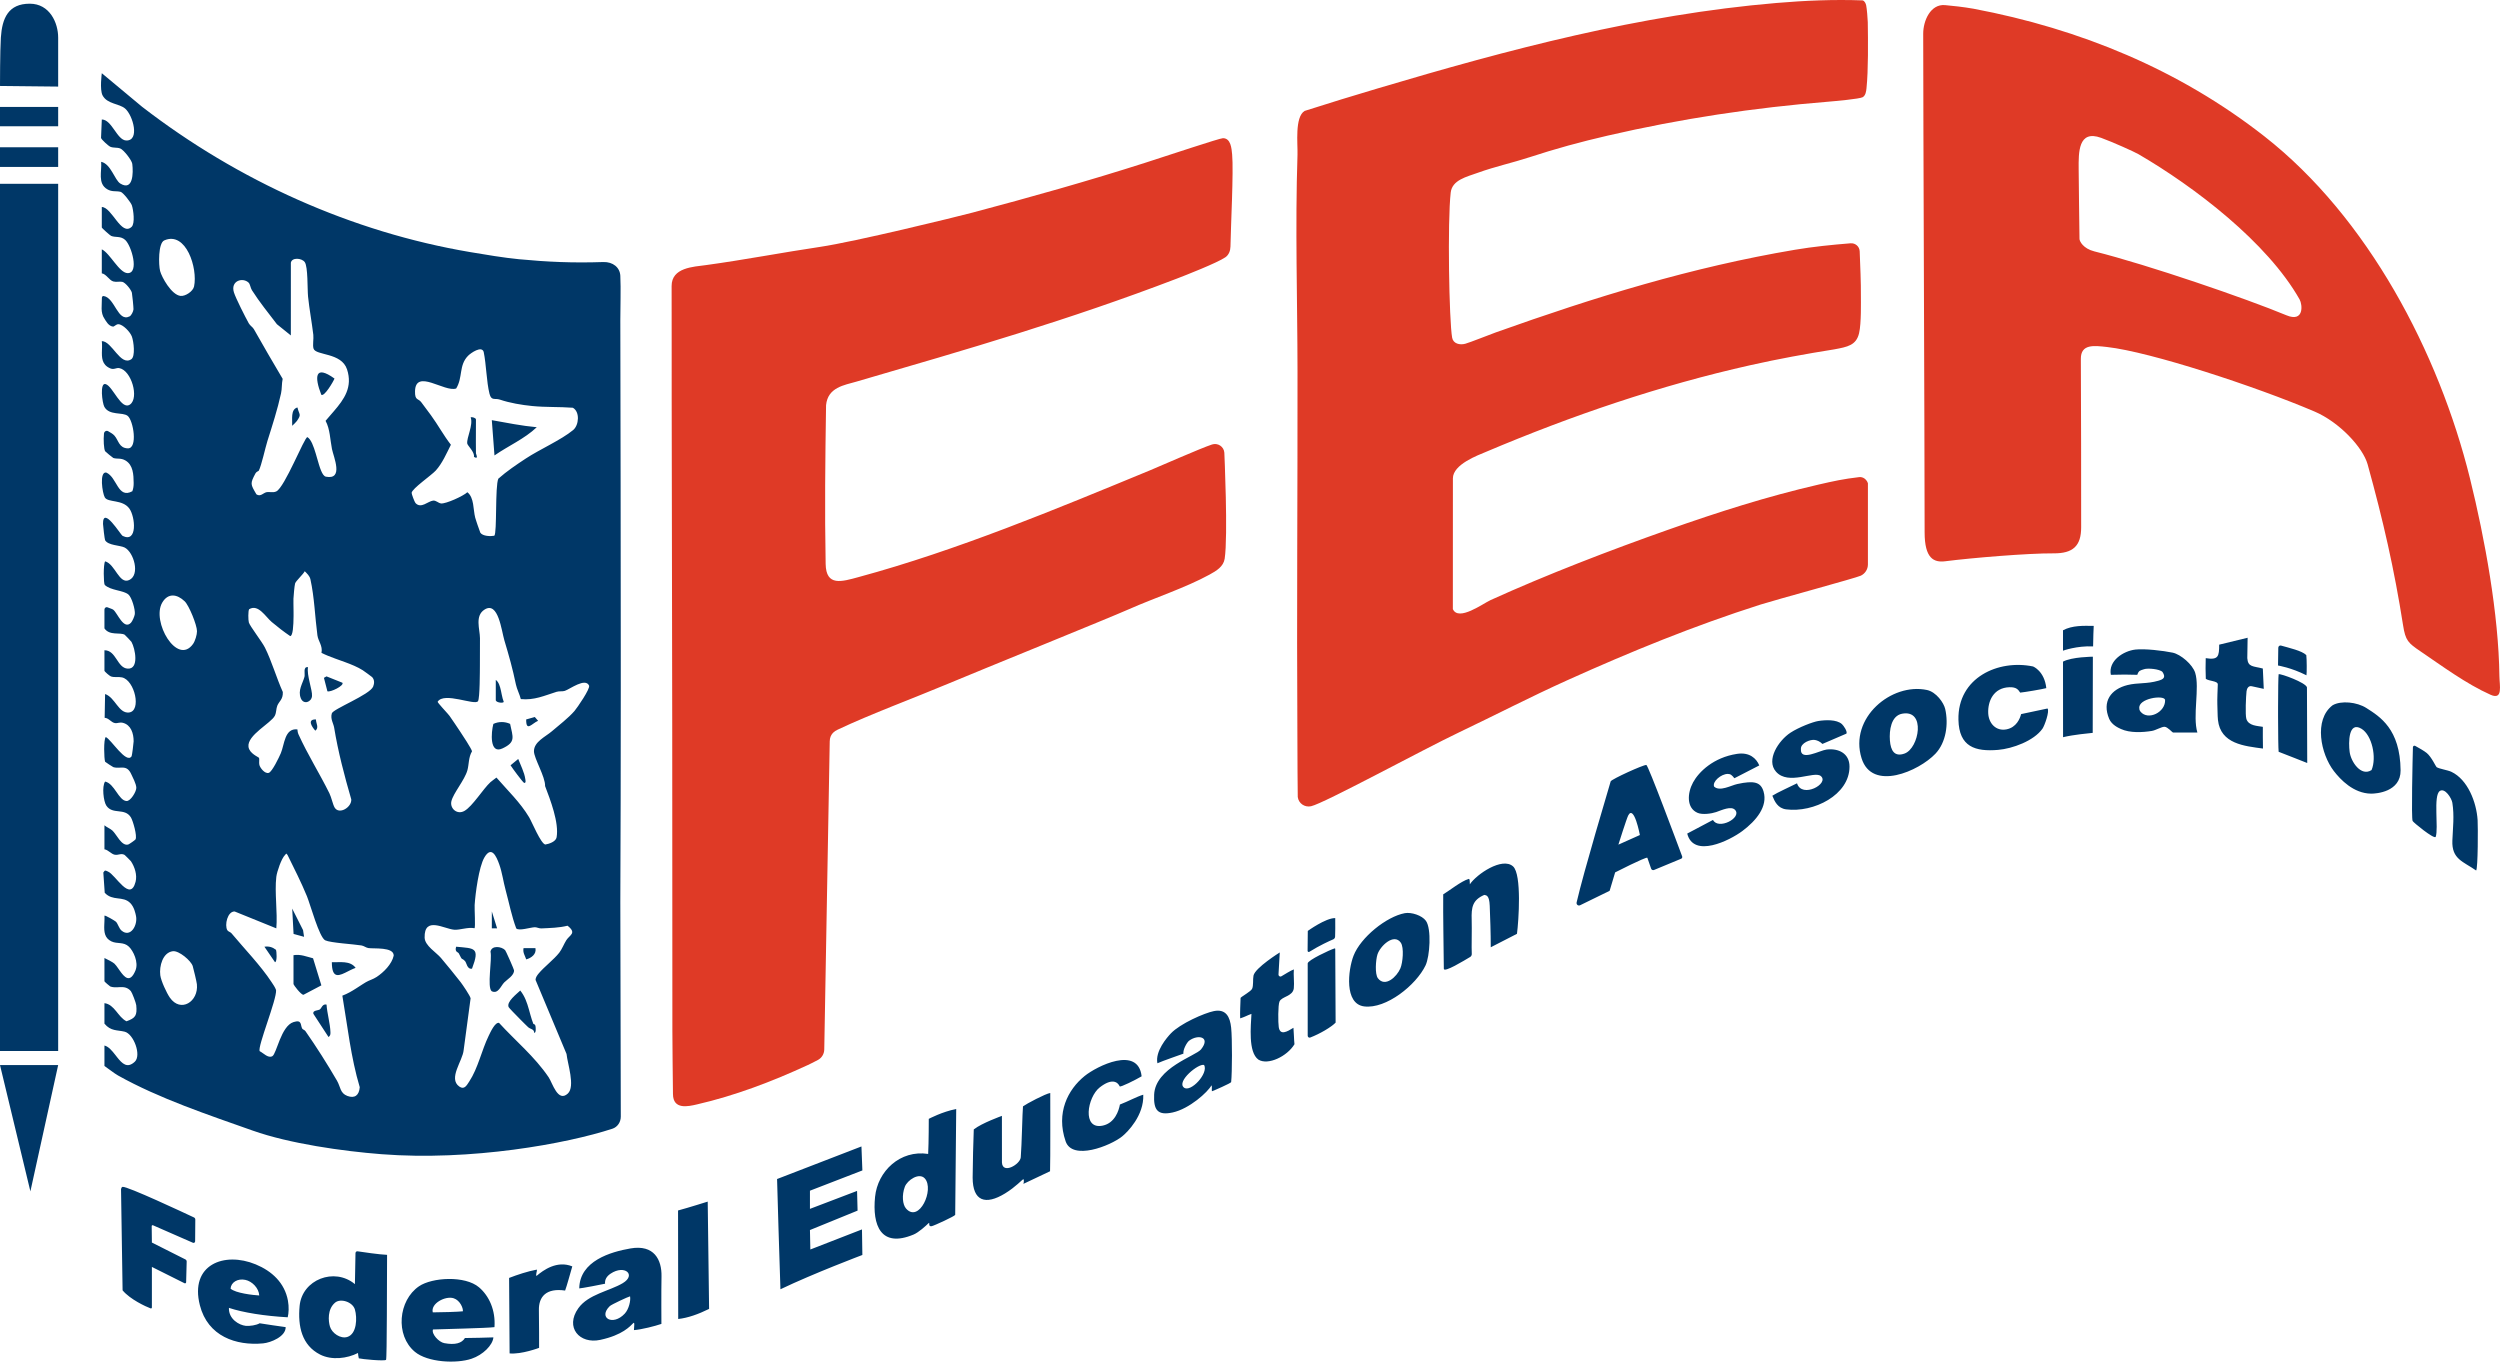 <?xml version="1.0" encoding="UTF-8"?>
<svg width="224px" height="122px" viewBox="0 0 224 122" version="1.1" xmlns="http://www.w3.org/2000/svg" xmlns:xlink="http://www.w3.org/1999/xlink">
    <title>FEA_logo_white</title>
    <defs>
        <path d="M0,0 L224,0 L224,122 L0,122 L0,0 Z" id="path-1"></path>
    </defs>
    <g id="FEA_logo_white" stroke="none" fill="none" transform="translate(0, -0)" xlink:href="#path-1" fill-rule="evenodd">
        <path d="M167.365,50.573 C167.365,51.001 167.12,51.392 166.732,51.58 C166.311,51.784 159.046,53.754 157.738,54.171 C151.789,56.067 146.105,58.391 140.411,60.958 C137.147,62.43 134.017,64.053 130.735,65.618 C127.426,67.196 118.64,71.981 117.471,72.239 C116.903,72.364 116.348,71.983 116.279,71.41 C116.261,71.263 116.255,67.475 116.245,65.76 C116.179,54.938 116.271,44.112 116.257,33.29 C116.249,26.81 116.041,20.346 116.256,13.85 C116.287,12.899 115.993,10.483 116.895,9.938 C119.084,9.236 121.293,8.561 123.496,7.906 C135.169,4.435 146.928,1.304 159.165,0.267 C161.739,0.049 164.312,-0.061 166.899,0.035 C167.076,0.094 167.174,0.315 167.21,0.484 C167.268,0.759 167.348,1.681 167.353,1.985 C167.378,3.644 167.407,6.292 167.238,7.908 C167.208,8.193 167.16,8.553 166.899,8.708 C166.637,8.864 164.362,9.067 163.867,9.107 C157.093,9.657 150.652,10.625 144.046,12.152 C141.61,12.715 139.366,13.328 137.083,14.077 C135.519,14.589 133.965,14.919 132.398,15.486 C131.41,15.843 130.112,16.124 129.983,17.255 C129.687,19.845 129.837,28.742 130.113,30.261 C130.211,30.801 130.805,30.932 131.287,30.801 C131.701,30.69 133.485,29.975 134.022,29.784 C142.936,26.604 151.592,23.937 160.825,22.379 C162.463,22.102 164.153,21.932 165.813,21.799 C166.242,21.765 166.613,22.091 166.628,22.518 C166.677,23.88 166.748,25.237 166.736,26.607 C166.733,26.938 166.785,28.966 166.573,29.856 C166.317,30.934 165.555,31.081 164.344,31.304 C161.786,31.711 159.337,32.16 156.862,32.714 C148.739,34.531 140.793,37.246 133.151,40.484 C132.432,40.789 130.178,41.603 130.18,42.863 L130.176,54.575 C130.68,55.708 132.877,54.076 133.555,53.768 C138.614,51.472 144.24,49.311 149.462,47.467 C153.939,45.885 158.338,44.482 162.936,43.42 C164.293,43.107 165.177,42.914 166.563,42.752 C167.123,42.678 167.365,43.244 167.365,43.307 L167.365,50.573 Z M105.437,24.967 C95.775,28.665 86.818,31.257 76.739,34.193 C75.645,34.512 74.17,34.7 74.015,36.305 C73.94,41.381 73.888,45.63 73.978,50.532 C74.015,52.57 75.422,52.115 76.931,51.706 C85.76,49.312 94.628,45.613 103.035,42.144 C103.947,41.768 107.553,40.171 108.596,39.827 C109.118,39.655 109.663,40.017 109.701,40.562 C109.701,40.562 110.041,48.056 109.731,50.06 C109.622,50.77 108.992,51.148 108.371,51.487 C106.225,52.661 103.458,53.565 101.179,54.574 C99.269,55.419 87.788,60.068 84.912,61.277 C81.902,62.542 78.034,63.969 75.055,65.378 C74.801,65.499 74.351,65.76 74.344,66.427 L73.854,94.038 C73.847,94.429 73.63,94.788 73.284,94.974 C72.93,95.164 72.515,95.365 72.376,95.43 C69.156,96.917 65.841,98.176 62.428,98.96 C61.66,99.136 60.31,99.453 60.298,98.032 C60.282,96.049 60.245,94.216 60.245,92.326 C60.245,75.764 60.23,54.645 60.183,35.689 C60.175,32.389 60.19,28.907 60.177,25.634 C60.17,23.967 62.11,23.909 63.282,23.749 C66.66,23.287 70.19,22.608 73.47,22.122 C76.597,21.66 85.635,19.449 87.155,19.045 C92.331,17.671 97.56,16.202 102.623,14.58 C104.687,13.919 109.29,12.379 109.577,12.381 C110.283,12.385 110.348,13.289 110.4,13.846 C110.538,15.335 110.277,20.338 110.249,22.098 C110.243,22.467 110.099,22.842 109.794,23.052 C109.056,23.559 106.15,24.694 105.437,24.967 M191.614,13.819 C191.241,13.602 189.327,12.74 188.263,12.351 C186.188,11.592 186.242,13.694 186.248,15.13 C186.255,16.912 186.304,19.354 186.323,21.411 C186.325,21.61 186.647,22.271 187.647,22.522 C192.517,23.745 201.25,26.746 204.865,28.25 C206.452,28.911 206.312,27.303 206.044,26.829 C203.143,21.7 196.582,16.71 191.614,13.819 M202.889,12.215 C212.166,19.479 218.519,31.599 221.309,42.863 C222.647,48.267 223.883,55.076 223.946,60.578 C223.956,61.418 224.293,62.76 223.152,62.25 C220.966,61.273 218.821,59.681 216.888,58.369 C215.772,57.611 215.532,57.411 215.314,56.017 C214.53,51.015 213.532,46.638 212.141,41.613 C211.717,40.084 209.607,37.822 207.378,36.871 C202.145,34.637 192.685,31.525 188.784,31.091 C187.627,30.962 186.438,30.803 186.444,32.153 C186.468,37.178 186.472,42.233 186.472,47.253 C186.472,48.913 185.745,49.592 184.009,49.58 C181.714,49.565 176.672,49.985 174.3,50.288 C173.261,50.421 172.446,50.032 172.446,47.699 C172.446,40.306 172.319,9.891 172.319,3.015 C172.319,1.847 172.982,0.347 174.269,0.458 C174.885,0.511 175.948,0.625 176.828,0.782 C186.349,2.582 195.232,6.218 202.889,12.215" id="Combined-Shape" fill="#DF3A26"></path>
        <path d="M9.122,6.56 L12.732,9.568 C21.343,16.214 31.541,20.793 42.12,22.586 C43.463,22.814 45.162,23.098 46.496,23.226 C49.036,23.468 51.323,23.572 54.052,23.479 C54.921,23.45 55.547,23.969 55.581,24.711 C55.638,25.913 55.579,27.508 55.581,28.719 C55.6,38.136 55.619,48.452 55.621,58.213 L55.622,61.7 C55.62,68.618 55.609,75.157 55.581,80.776 L55.623,100.048 C55.624,100.547 55.321,100.987 54.874,101.133 C50.777,102.476 42.21,104.041 34.177,103.416 C30.695,103.146 25.927,102.465 22.651,101.304 C18.729,99.914 14.247,98.424 10.576,96.363 C10.217,96.162 9.724,95.755 9.358,95.513 L9.358,93.679 C9.731,93.772 10.036,94.143 10.331,94.52 L10.491,94.725 C10.944,95.298 11.401,95.768 12.079,95.129 C12.688,94.556 11.98,92.64 11.17,92.44 C10.504,92.275 9.927,92.41 9.358,91.718 L9.358,89.884 C10.272,89.998 10.559,91.122 11.334,91.507 C12.144,91.214 12.298,90.993 12.208,90.066 C12.189,89.867 11.834,88.934 11.728,88.809 C11.432,88.462 11.103,88.434 10.766,88.446 L10.512,88.459 C10.299,88.468 10.085,88.467 9.877,88.386 C9.835,88.37 9.358,87.96 9.358,87.924 L9.358,85.837 C9.573,85.94 10.105,86.205 10.249,86.34 C10.359,86.442 10.478,86.608 10.603,86.788 L10.713,86.945 C11.138,87.549 11.635,88.149 12.133,86.966 C12.45,86.212 11.932,85.185 11.552,84.824 C11.065,84.36 10.513,84.602 9.982,84.348 C9.359,84.05 9.321,83.482 9.343,82.878 L9.355,82.598 C9.363,82.411 9.37,82.224 9.359,82.043 C9.413,81.978 10.313,82.511 10.389,82.587 C10.559,82.756 10.662,83.187 10.889,83.38 C11.696,84.067 12.386,82.869 12.173,82.009 C12.134,81.853 12.035,81.275 11.667,80.908 C11.005,80.246 10.099,80.768 9.383,79.993 L9.258,78.18 C9.415,77.91 9.473,78.009 9.679,78.094 C10.35,78.37 11.664,80.877 12.147,79.012 C12.307,78.394 12.069,77.674 11.732,77.167 C11.709,77.134 11.201,76.621 11.167,76.602 C10.846,76.421 10.612,76.647 10.277,76.582 C9.957,76.519 9.693,76.145 9.358,76.098 L9.358,73.947 C9.569,74.128 9.853,74.229 10.059,74.407 C10.436,74.734 10.89,75.848 11.493,75.667 C11.575,75.642 12.105,75.275 12.141,75.212 C12.312,74.91 11.91,73.536 11.733,73.246 C11.181,72.342 10.1,73.031 9.528,72.185 C9.275,71.812 9.116,70.466 9.416,70.028 C10.261,70.201 10.623,71.727 11.333,71.772 C11.7,71.795 12.212,70.936 12.214,70.595 C12.216,70.24 11.853,69.574 11.778,69.403 C11.354,68.434 10.803,68.933 10.153,68.735 C10.112,68.722 9.446,68.29 9.42,68.254 C9.321,67.998 9.27,66.236 9.477,66.04 C9.94,66.224 11.33,68.506 11.794,67.756 C11.828,67.7 11.974,66.582 11.974,66.422 C11.974,65.706 11.737,64.956 11.017,64.766 C10.716,64.687 10.534,64.828 10.298,64.788 C9.954,64.729 9.75,64.334 9.377,64.316 L9.416,62.185 C10.325,62.496 10.623,63.936 11.552,63.84 C12.706,63.72 12.074,60.944 10.931,60.695 C10.603,60.624 10.27,60.718 9.944,60.61 C9.817,60.568 9.358,60.166 9.358,60.097 L9.358,58.263 C10.42,58.258 10.489,59.853 11.442,59.909 C12.484,59.97 12.117,58.115 11.78,57.512 C11.756,57.47 11.207,56.894 11.17,56.872 C10.759,56.635 9.816,56.977 9.358,56.303 L9.358,54.62 C9.358,54.466 9.504,54.358 9.637,54.419 C9.829,54.506 10.043,54.549 10.152,54.634 C10.532,54.931 11.078,56.474 11.732,55.802 C11.857,55.674 12.058,55.215 12.08,55.026 C12.128,54.618 11.802,53.502 11.497,53.26 C11.013,52.876 9.932,52.916 9.387,52.412 C9.274,52.27 9.25,50.564 9.417,50.295 C10.324,50.541 10.671,52.388 11.578,51.97 C12.574,51.509 11.995,49.48 11.167,49.058 C10.762,48.852 9.687,48.882 9.415,48.4 C9.379,48.337 9.232,47.121 9.23,46.942 C9.211,45.271 10.815,47.932 10.984,48.015 C12.342,48.686 12.12,46.298 11.592,45.57 C10.979,44.723 9.677,45.054 9.391,44.568 C9.171,44.196 8.883,42.24 9.516,42.339 C10.499,42.751 10.546,44.732 11.857,44.015 C11.95,43.78 11.978,43.528 11.976,43.274 C11.969,42.517 11.93,41.667 11.244,41.261 C10.817,41.009 10.498,41.149 10.153,41.035 C10.109,41.02 9.441,40.472 9.418,40.429 C9.305,40.224 9.258,39.401 9.316,38.849 C9.336,38.652 9.538,38.54 9.698,38.641 C9.888,38.761 10.095,38.852 10.253,39.031 C10.631,39.458 10.655,40.142 11.445,40.173 C12.369,40.21 11.953,37.662 11.437,37.261 C10.971,36.901 9.799,37.255 9.35,36.453 C9.159,36.113 8.915,34.227 9.476,34.418 C10.137,34.644 10.869,36.795 11.652,36.242 C12.477,35.66 11.782,33.19 10.693,32.984 C10.398,32.928 10.221,33.157 9.866,33.001 C9.11,32.667 9.113,32.033 9.135,31.364 L9.143,31.096 C9.146,30.917 9.144,30.738 9.122,30.564 C10.044,30.566 10.785,32.849 11.765,32.187 C12.139,31.935 11.983,30.607 11.815,30.153 C11.66,29.738 11.015,29.058 10.602,29.05 C10.405,29.046 10.232,29.276 10.127,29.264 C9.707,29.219 9.467,28.714 9.376,28.583 C8.967,27.998 9.143,27.362 9.129,26.681 C9.127,26.588 9.2,26.51 9.286,26.523 C10.307,26.681 10.541,28.89 11.61,28.349 C11.77,28.268 11.949,27.903 11.96,27.711 C11.968,27.562 11.852,26.376 11.817,26.229 C11.753,25.959 11.231,25.306 10.955,25.253 C10.704,25.204 10.433,25.294 10.157,25.22 C9.786,25.121 9.525,24.552 9.121,24.492 L9.121,22.341 C9.856,22.685 10.681,24.458 11.435,24.473 C12.497,24.493 11.787,22.016 11.216,21.497 C10.803,21.122 10.35,21.302 9.955,21.135 C9.867,21.098 9.121,20.439 9.121,20.381 L9.121,18.547 C10.037,18.568 10.865,21.202 11.794,20.325 C12.111,20.026 11.955,18.802 11.813,18.392 C11.727,18.144 11.034,17.246 10.809,17.19 C10.385,17.083 10.05,17.22 9.605,16.955 C8.724,16.428 9.14,15.356 9.063,14.498 C9.943,14.684 10.268,16.137 10.788,16.451 C11.928,17.141 11.954,15.495 11.852,14.682 C11.811,14.354 11.072,13.416 10.775,13.304 C10.462,13.186 10.171,13.279 9.861,13.14 C9.73,13.081 9.095,12.519 9.053,12.36 L9.122,10.705 C10.03,10.712 10.479,12.562 11.309,12.588 C12.543,12.627 11.927,10.355 11.217,9.732 C10.689,9.27 9.606,9.338 9.19,8.546 C8.919,8.032 9.122,6.56 9.122,6.56 Z M25.535,76.611 C25.219,76.915 24.812,78.106 24.758,78.564 C24.592,79.979 24.881,81.727 24.758,83.181 L21.027,81.669 C20.382,81.644 20.103,82.89 20.368,83.345 C20.442,83.472 20.643,83.506 20.735,83.616 C21.889,84.999 23.353,86.508 24.333,87.999 C24.48,88.224 24.644,88.448 24.736,88.709 C24.814,89.538 23.046,93.81 23.269,94.186 C23.611,94.356 24.024,94.847 24.404,94.633 C24.786,94.417 25.176,91.937 26.294,91.58 C27.074,91.33 26.905,91.838 27.074,92.155 C27.123,92.247 27.291,92.281 27.364,92.386 C28.341,93.782 29.331,95.345 30.191,96.823 C30.52,97.387 30.46,97.951 31.128,98.198 C31.781,98.439 32.177,98.146 32.233,97.412 C31.433,94.741 31.138,91.932 30.675,89.211 C31.131,89.04 31.524,88.809 31.907,88.563 L32.481,88.192 C32.578,88.13 32.675,88.069 32.775,88.01 C33.086,87.823 33.415,87.755 33.75,87.533 C34.366,87.125 35.111,86.396 35.277,85.622 C35.286,84.821 33.473,85.027 32.997,84.945 C32.783,84.908 32.613,84.749 32.385,84.712 C31.664,84.594 29.627,84.481 29.142,84.254 C28.608,84.005 27.805,81.043 27.505,80.311 C27,79.076 26.352,77.801 25.763,76.605 C25.617,76.412 25.658,76.492 25.535,76.611 Z M43.396,76.837 C42.906,77.685 42.594,80.045 42.528,81.095 C42.508,81.413 42.612,83.109 42.515,83.169 C41.953,83.049 41.192,83.341 40.704,83.304 C39.792,83.235 38.004,82.058 38.046,84.006 C38.062,84.74 39.098,85.338 39.51,85.832 C40.085,86.52 40.735,87.304 41.272,87.999 C41.449,88.228 42.129,89.229 42.166,89.449 L41.544,94.084 C41.465,95.045 40.126,96.636 41.159,97.358 C41.606,97.67 41.817,97.247 42.046,96.901 C42.832,95.71 43.156,94.104 43.785,92.81 C43.941,92.491 44.349,91.578 44.712,91.648 C46.173,93.248 47.913,94.677 49.16,96.525 C49.5,97.03 49.983,98.815 50.879,97.98 C51.559,97.347 50.843,95.286 50.762,94.435 L47.984,87.797 C47.984,87.583 48.138,87.376 48.266,87.222 C48.761,86.628 49.633,85.971 50.11,85.361 C50.351,85.055 50.542,84.554 50.744,84.238 C51.046,83.766 51.703,83.618 50.853,82.944 C50.072,83.138 49.32,83.145 48.503,83.186 C48.3,83.196 48.097,83.074 47.917,83.08 C47.524,83.093 46.482,83.437 46.255,83.184 C45.838,82.08 45.619,80.907 45.308,79.768 C45.094,78.981 44.998,78.198 44.74,77.466 C44.463,76.681 44.025,75.75 43.396,76.837 Z M29.258,90.011 C29.308,90.789 29.589,91.74 29.609,92.496 C29.614,92.693 29.593,92.799 29.436,92.919 L28.075,90.831 C28.003,90.51 28.506,90.552 28.662,90.442 C28.811,90.336 28.894,89.921 29.258,90.011 Z M46.615,88.752 C47.025,89.258 47.22,89.843 47.39,90.444 L47.534,90.963 C47.608,91.222 47.687,91.482 47.787,91.736 C47.801,91.773 47.949,91.725 47.984,91.965 C47.999,92.072 48.054,92.573 47.858,92.54 C47.873,92.202 47.527,92.222 47.323,92.037 C47.277,91.996 47.168,91.89 47.025,91.748 L46.66,91.383 C46.174,90.893 45.603,90.305 45.573,90.233 C45.368,89.753 46.299,89.06 46.615,88.752 Z M15.49,85.228 C14.583,85.338 14.256,86.567 14.362,87.387 C14.425,87.883 14.929,88.969 15.217,89.384 C16.186,90.778 17.801,89.75 17.642,88.19 C17.621,87.98 17.337,86.784 17.268,86.562 C17.116,86.077 16.035,85.162 15.49,85.228 Z M28.05,85.862 L28.795,88.288 L27.193,89.132 C26.975,89.15 26.298,88.245 26.298,88.177 L26.298,85.584 C26.945,85.479 27.444,85.712 28.05,85.862 Z M45.259,85.133 C45.289,85.164 45.443,85.493 45.608,85.863 L45.75,86.182 C45.911,86.553 46.051,86.889 46.055,86.933 C46.095,87.392 45.422,87.773 45.174,88.031 C44.869,88.349 44.631,89.092 44.06,88.816 C43.614,88.492 44.114,85.909 43.948,85.268 C44.051,84.677 44.947,84.803 45.259,85.133 Z M31.865,86.721 C31.707,86.776 31.548,86.848 31.391,86.925 L31.206,87.018 C30.41,87.422 29.739,87.79 29.733,86.216 C30.443,86.24 31.375,86.045 31.865,86.721 Z M40.869,84.825 C42.517,84.984 43.026,84.864 42.292,86.793 C41.845,86.87 41.813,86.27 41.669,86.119 C41.306,85.737 41.485,86.187 41.106,85.419 C41.049,85.305 40.719,85.313 40.869,84.825 Z M24.732,85.105 C24.776,85.188 24.855,86.171 24.641,86.215 L23.692,84.826 C24.094,84.768 24.409,84.858 24.732,85.105 Z M46.909,84.952 L47.976,84.952 C48.083,85.505 47.593,85.838 47.15,85.962 C47.034,85.61 46.828,85.359 46.909,84.952 Z M26.181,81.41 L27.154,83.341 L27.245,83.939 L26.304,83.68 L26.181,81.41 Z M44.068,81.664 L44.54,83.18 L44.067,83.181 L44.068,81.664 Z M43.428,54.61 C42.522,55.17 43,56.375 43.005,57.182 C43.009,57.989 43.007,58.81 42.999,59.593 C42.995,60.086 42.998,62.567 42.83,62.824 C42.554,63.247 39.774,61.958 39.212,62.879 C39.212,62.928 39.413,63.162 39.641,63.419 L39.84,63.641 C40.038,63.86 40.22,64.062 40.278,64.143 C40.583,64.572 40.921,65.088 41.223,65.537 C41.39,65.785 42.283,67.137 42.292,67.317 C41.966,67.874 42.028,68.487 41.879,69.018 C41.63,69.906 40.605,71.078 40.443,71.798 C40.299,72.435 40.955,73.036 41.618,72.655 C42.342,72.239 43.29,70.682 43.941,70.085 C44.108,69.932 44.309,69.815 44.482,69.67 C45.485,70.827 46.607,71.889 47.408,73.225 C47.66,73.645 48.461,75.607 48.86,75.669 C49.192,75.617 49.803,75.415 49.872,75.023 C50.102,73.706 49.303,71.654 48.84,70.432 C48.871,69.602 47.84,67.941 47.842,67.307 C47.846,66.457 48.871,66.018 49.445,65.525 C50.074,64.986 50.934,64.328 51.473,63.705 C51.714,63.426 52.906,61.695 52.781,61.427 C52.442,60.697 51.066,61.747 50.612,61.9 C50.389,61.975 50.115,61.909 49.865,61.988 C48.778,62.33 47.867,62.758 46.665,62.638 C46.558,62.207 46.313,61.75 46.226,61.332 C45.922,59.875 45.616,58.795 45.192,57.378 C44.936,56.525 44.652,53.852 43.428,54.61 Z M27.305,51.182 C27.162,51.466 26.499,52.062 26.44,52.28 C26.379,52.509 26.311,53.342 26.293,53.641 C26.283,53.796 26.299,54.271 26.302,54.817 L26.303,55.189 C26.297,56.067 26.243,56.982 26.003,56.995 C25.437,56.61 24.87,56.175 24.346,55.731 C23.782,55.252 23.14,54.092 22.322,54.587 C22.224,54.737 22.239,55.562 22.296,55.77 C22.382,56.09 23.473,57.493 23.738,58.024 C24.35,59.249 24.769,60.736 25.341,62.004 C25.37,62.674 25.009,62.826 24.847,63.228 C24.731,63.518 24.775,63.826 24.625,64.129 C24.296,64.794 22.122,65.868 22.265,66.92 C22.347,67.518 23.165,67.832 23.2,67.894 C23.267,68.012 23.184,68.335 23.242,68.544 C23.321,68.827 23.735,69.354 24.082,69.248 C24.382,69.156 25.004,67.858 25.162,67.486 C25.493,66.711 25.493,65.223 26.647,65.353 C26.659,65.513 26.682,65.662 26.749,65.809 C27.564,67.606 28.636,69.301 29.515,71.081 C29.696,71.448 29.825,72.09 29.981,72.353 C30.388,73.033 31.523,72.324 31.474,71.626 C30.862,69.512 30.295,67.368 29.939,65.19 C29.878,64.819 29.583,64.411 29.732,63.918 C29.833,63.526 33.145,62.247 33.435,61.518 C33.55,61.229 33.565,60.907 33.343,60.669 C33.307,60.63 32.598,60.114 32.5,60.052 C32.034,59.758 31.474,59.531 30.898,59.32 L30.03,59.007 C29.599,58.85 29.18,58.687 28.805,58.496 C28.93,57.852 28.513,57.464 28.44,56.924 C28.22,55.281 28.175,53.537 27.813,51.902 C27.745,51.597 27.505,51.387 27.305,51.182 Z M46.433,68.003 C46.64,68.544 46.99,69.222 47.066,69.8 C47.08,69.903 47.152,70.165 46.969,70.15 C46.872,70.142 45.879,68.791 45.745,68.571 L46.433,68.003 Z M45.706,64.861 C45.949,66.047 46.246,66.488 45.014,67.061 C43.844,67.606 44.004,65.608 44.205,64.863 C44.671,64.639 45.239,64.642 45.706,64.861 Z M28.31,64.461 C28.305,64.809 28.612,65.202 28.252,65.47 C27.911,65.088 27.515,64.436 28.31,64.461 Z M47.918,64.244 L48.213,64.585 C47.672,64.805 47.131,65.624 47.146,64.462 L47.918,64.244 Z M44.422,60.919 C44.684,61.104 44.797,61.485 44.886,61.891 L44.958,62.24 C45.006,62.472 45.057,62.695 45.134,62.878 C45.125,63.03 44.487,62.968 44.422,62.753 L44.422,60.919 Z M27.6,59.781 C27.458,60.464 28.006,61.839 27.956,62.372 C27.906,62.911 27.198,63.173 26.952,62.561 C26.67,61.854 27.112,61.263 27.282,60.641 C27.35,60.392 27.126,59.702 27.6,59.781 Z M29.255,60.603 L30.681,61.174 C30.859,61.431 29.603,62.05 29.335,61.939 L29.024,60.735 L29.255,60.603 Z M14.539,53.989 C13.545,55.671 15.876,59.696 17.298,57.697 C17.482,57.439 17.654,56.868 17.651,56.554 C17.647,55.998 16.939,54.253 16.547,53.877 C15.865,53.224 15.061,53.108 14.539,53.989 Z M41.93,31.886 C41.096,32.746 41.486,33.815 40.873,34.809 C39.837,35.168 37.235,33 37.186,35.052 C37.165,35.914 37.479,35.673 37.749,36.044 C38.027,36.427 38.326,36.813 38.614,37.207 C39.238,38.06 39.751,39.019 40.4,39.85 C39.998,40.645 39.636,41.503 39.05,42.155 C38.665,42.583 36.927,43.771 36.882,44.158 C36.871,44.257 37.148,44.987 37.228,45.073 C37.725,45.611 38.346,44.906 38.804,44.855 C39.076,44.824 39.265,45.078 39.516,45.108 C39.939,45.159 41.515,44.448 41.875,44.103 C42.497,44.591 42.386,45.646 42.578,46.381 C42.592,46.432 42.637,46.573 42.693,46.746 L42.785,47.023 C42.897,47.355 43.016,47.696 43.036,47.727 C43.245,48.047 43.952,48.068 44.29,48.003 C44.547,47.771 44.345,43.559 44.652,42.888 C45.414,42.214 46.271,41.639 47.11,41.085 C48.352,40.265 50.278,39.423 51.353,38.533 C51.879,38.099 51.975,36.897 51.328,36.534 C50.12,36.441 48.89,36.5 47.681,36.379 C46.729,36.284 45.679,36.107 44.784,35.804 C44.342,35.654 44.024,35.944 43.858,35.276 C43.588,34.198 43.574,32.665 43.338,31.531 C43.164,30.947 42.183,31.625 41.93,31.886 Z M26.061,23.543 L26.06,30.056 L24.812,29.05 C24.046,28.043 23.256,27.078 22.573,26.003 C22.439,25.792 22.416,25.453 22.267,25.317 C21.729,24.822 20.635,25.168 20.961,26.203 C21.128,26.734 21.983,28.417 22.287,28.964 C22.409,29.183 22.643,29.309 22.744,29.488 C23.59,30.983 24.451,32.469 25.327,33.944 C25.234,34.367 25.273,34.833 25.18,35.251 C24.858,36.709 24.412,38.083 23.961,39.514 C23.773,40.11 23.423,41.725 23.188,42.171 C23.162,42.221 22.977,42.251 22.891,42.414 C22.398,43.345 22.439,43.374 22.975,44.292 C23.339,44.541 23.595,44.159 23.874,44.102 C24.161,44.044 24.457,44.173 24.756,44.031 C25.51,43.674 27.274,39.17 27.541,39.166 C27.87,39.36 28.095,39.985 28.296,40.657 L28.414,41.064 C28.646,41.875 28.864,42.645 29.202,42.711 C30.821,43.025 29.884,40.931 29.743,40.228 C29.578,39.399 29.575,38.448 29.171,37.706 C29.333,37.511 29.502,37.318 29.67,37.126 L29.92,36.837 C30.831,35.778 31.617,34.684 31.094,33.094 C30.593,31.569 28.298,31.872 28.094,31.238 C27.994,30.927 28.117,30.368 28.073,29.996 C27.939,28.875 27.718,27.698 27.602,26.577 C27.534,25.914 27.604,23.896 27.303,23.482 C27.037,23.115 26.147,23.041 26.061,23.543 Z M42.645,37.583 L42.638,39.607 C42.638,39.944 42.64,40.281 42.645,40.618 C42.646,40.675 42.924,41.209 42.465,40.937 C42.548,40.502 41.892,39.937 41.865,39.738 C41.795,39.231 42.421,38.078 42.172,37.394 C42.304,37.341 42.645,37.448 42.645,37.583 Z M44.066,37.646 C45.395,37.882 46.727,38.154 48.094,38.28 C46.981,39.333 45.549,39.943 44.305,40.808 L44.066,37.646 Z M26.651,36.507 C26.812,37.203 27.035,37.092 26.603,37.719 C26.529,37.826 26.289,38.051 26.18,38.152 C26.209,37.585 26.014,36.684 26.651,36.507 Z M29.971,33.918 C29.883,34.163 29.054,35.585 28.787,35.369 C28.154,33.741 28.217,32.657 29.971,33.918 Z M14.717,21.54 C14.169,21.78 14.202,23.729 14.347,24.287 C14.487,24.824 15.359,26.427 16.181,26.514 C16.606,26.559 17.295,26.107 17.388,25.666 C17.733,24.038 16.672,20.683 14.717,21.54 Z" id="Combined-Shape" fill="#003767"></path>
        <path d="M4.74064216e-05,94.172 L5.212,94.172 L5.212,16.466 L4.74064216e-05,16.466 L4.74064216e-05,94.172 Z M5.212,95.43 L2.723,106.746 L3.1604281e-05,95.43 L5.212,95.43 Z M2.667,0.331 C4.458,0.331 5.212,2.05 5.212,3.368 L5.212,7.758 L0,7.702 C0,7.702 0,4.549 0.077,3.368 C0.191,1.621 0.748,0.331 2.667,0.331 M4.74064216e-05,11.311 L5.212,11.311 L5.212,9.579 L4.74064216e-05,9.579 L4.74064216e-05,11.311 Z M4.74064216e-05,14.957 L5.212,14.957 L5.212,13.196 L4.74064216e-05,13.196 L4.74064216e-05,14.957 Z" id="Combined-Shape" fill="#003767"></path>
        <path d="M221.994,73.486 C221.895,71.885 221.113,69.847 219.639,69.152 C219.307,68.996 218.554,68.891 218.318,68.735 C218.253,68.693 217.87,67.829 217.436,67.469 C217.217,67.287 216.689,66.988 216.4,66.83 C216.309,66.78 216.2,66.847 216.197,66.954 C216.168,68.115 216.044,73.283 216.17,73.558 C216.231,73.691 218.06,75.187 218.236,74.993 C218.517,74.217 217.998,71.274 218.61,70.871 C219.07,70.568 219.667,71.523 219.731,71.93 C219.917,73.098 219.777,74.18 219.732,75.314 C219.666,76.993 220.702,77.183 221.863,77.997 C222.031,77.774 222.03,74.059 221.994,73.486 M210.53,67.384 C210.414,66.512 210.424,64.6 211.583,65.294 C212.532,65.862 212.969,67.878 212.491,68.997 C211.553,69.611 210.646,68.259 210.53,67.384 Z M212.027,63.438 C211.189,62.902 209.756,62.748 208.998,63.194 C207.288,64.502 207.943,67.56 209.108,69.08 C209.696,69.846 210.871,71.092 212.449,71.111 C212.913,71.116 215.112,70.957 215.093,69.022 C215.056,65.306 213.229,64.206 212.027,63.438 Z M76.793,106.706 L76.839,108.471 L72.571,110.212 L72.607,111.955 L77.233,110.155 L77.268,112.446 C77.268,112.446 72.883,114.101 69.927,115.519 C69.872,114.293 69.626,105.641 69.626,105.641 L77.185,102.722 L77.269,104.871 L72.571,106.687 L72.571,108.315 L76.793,106.706 Z M145.888,73.065 C145.741,73.348 145.007,75.68 145.007,75.68 L146.934,74.818 C146.934,74.818 146.411,72.059 145.888,73.065 M150.632,76.942 L148.201,77.95 C148.098,77.993 147.981,77.941 147.942,77.833 C147.865,77.624 147.691,77.091 147.6,76.85 C147.39,76.8 144.717,78.166 144.717,78.166 L144.222,79.818 L141.572,81.113 C141.405,81.195 141.222,81.04 141.266,80.853 C141.915,78.036 144.098,70.777 144.318,70.006 C144.451,69.79 147.219,68.528 147.512,68.539 C147.673,68.545 150.301,75.602 150.721,76.73 C150.752,76.814 150.712,76.909 150.632,76.942 M30.014,116.724 C29.322,117.32 29.419,118.366 29.561,118.852 C29.735,119.451 30.513,119.983 31.121,119.791 C31.981,119.519 32.014,118.071 31.8,117.334 C31.601,116.649 30.508,116.298 30.014,116.724 M32.036,112.117 C32.539,112.194 33.964,112.403 34.682,112.434 C34.664,114.523 34.678,121.757 34.59,121.841 C34.449,121.977 32.382,121.776 32.149,121.707 C32.094,121.458 32.094,121.419 32.076,121.228 C31.104,121.724 29.726,121.898 28.685,121.371 C27.045,120.539 26.673,118.844 26.846,117.008 C27.069,114.646 29.965,113.526 31.8,115.059 L31.852,112.281 C31.854,112.179 31.94,112.103 32.036,112.117 M82.869,105.595 C82.362,105.02 81.292,105.74 81.07,106.342 C80.794,107.089 80.865,107.926 81.183,108.287 C82.351,109.613 83.736,106.58 82.869,105.595 M85.677,99.369 L85.586,108.853 C85.528,108.98 83.7,109.823 83.475,109.867 C83.114,109.938 83.357,109.446 83.199,109.599 C82.942,109.848 82.306,110.428 81.859,110.614 C78.91,111.847 78.149,109.783 78.406,107.234 C78.638,104.94 80.648,103.009 83.163,103.392 C83.218,102.376 83.218,100.25 83.218,100.25 C83.218,100.25 84.447,99.598 85.677,99.369 M191.79,63.764 C192.465,64.59 194.052,63.815 193.992,62.704 C193.883,62.237 191.535,62.578 191.684,63.482 C191.683,63.594 191.722,63.68 191.79,63.764 M196.884,65.632 L194.695,65.632 C194.645,65.632 194.22,65.132 193.948,65.119 C193.685,65.107 193.157,65.434 192.808,65.491 C191.956,65.63 190.84,65.684 190.04,65.32 C189.829,65.224 189.214,64.961 188.98,64.405 C188.322,62.843 189.149,61.747 190.623,61.381 C191.54,61.153 192.34,61.297 193.383,60.995 C193.829,60.867 194.09,60.715 193.759,60.208 C193.51,59.943 192.44,59.844 192.106,59.961 C191.755,60.083 191.637,60.061 191.5,60.464 C190.853,60.435 189.93,60.435 189.132,60.464 C188.884,59.199 190.265,58.324 191.33,58.201 C192.163,58.104 193.833,58.303 194.667,58.477 C195.396,58.63 196.456,59.539 196.689,60.284 C197.104,61.612 196.446,64.163 196.884,65.632 M10.984,106.342 C11.379,106.269 16.534,108.684 17.382,109.084 C17.455,109.118 17.5,109.193 17.499,109.275 L17.484,111.219 C17.483,111.324 17.381,111.394 17.289,111.353 L13.705,109.783 C13.651,109.76 13.591,109.802 13.592,109.863 L13.609,111.332 L16.615,112.846 C16.684,112.881 16.728,112.955 16.726,113.036 L16.678,114.887 C16.676,114.963 16.6,115.012 16.534,114.979 L13.609,113.516 L13.609,117.15 C13.609,117.21 13.552,117.253 13.498,117.233 C13.065,117.074 11.658,116.423 10.984,115.615 L10.844,106.527 C10.908,106.433 10.876,106.362 10.984,106.342 M56.453,116.151 C56.281,116.188 54.787,116.881 54.636,117.028 C53.565,118.067 54.901,118.851 55.976,117.703 C56.353,117.3 56.527,116.515 56.453,116.151 M59.262,118.622 C58.678,118.821 57.518,119.121 56.802,119.178 C56.802,118.929 56.896,118.4 56.747,118.546 C56.453,118.833 55.793,119.619 53.781,120.053 C51.926,120.454 50.598,118.93 51.817,117.219 C52.707,115.968 54.607,115.68 55.796,114.973 C57.04,114.232 55.976,113.277 54.709,114.12 C54.36,114.353 54.177,114.657 54.214,115.021 C54.117,115.054 51.991,115.456 51.901,115.442 C51.938,112.971 54.728,112.166 56.49,111.86 C58.606,111.492 59.302,112.869 59.271,114.368 C59.244,115.672 59.262,118.622 59.262,118.622 M40.648,116.324 C39.916,116.087 38.574,116.783 38.776,117.588 C39.528,117.588 41.107,117.539 41.474,117.492 C41.511,117.232 41.236,116.515 40.648,116.324 M42.924,115.346 C43.828,116.118 44.411,117.396 44.305,118.911 C43.604,119.006 39.712,119.082 38.794,119.121 C38.647,119.523 39.316,120.253 39.805,120.345 C40.789,120.531 41.383,120.347 41.658,119.887 C42.539,119.887 43.402,119.848 44.209,119.829 C44.145,120.531 43.273,121.4 42.245,121.745 C40.881,122.203 38.316,122.072 37.176,121.125 C35.395,119.647 35.688,116.512 37.546,115.248 C38.718,114.452 41.668,114.273 42.924,115.346 M23.228,116.074 C23.194,115.417 22.594,114.805 21.979,114.676 C21.298,114.532 20.699,114.891 20.658,115.461 C21.103,115.868 22.676,116.043 23.228,116.074 M25.798,116.534 C25.901,117.097 25.871,117.664 25.779,118.029 C23.705,117.914 21.778,117.607 20.511,117.185 C20.474,118.201 21.447,118.737 22.016,118.795 C22.373,118.831 22.989,118.737 23.264,118.565 C24.054,118.68 24.825,118.814 25.596,118.91 C25.611,119.756 24.262,120.301 23.576,120.366 C21.153,120.596 18.617,119.735 17.908,116.95 C16.981,113.305 20.092,112.12 22.914,113.289 C24.366,113.89 25.505,114.944 25.798,116.534 M89.774,104.158 C89.826,105.25 91.408,104.329 91.46,103.698 C91.552,102.587 91.607,99.599 91.66,99.129 C91.955,98.909 93.681,97.989 94.103,97.932 C94.103,97.932 94.122,104.216 94.085,104.944 C93.773,105.097 91.698,106.074 91.698,106.074 C91.698,106.074 91.79,105.786 91.698,105.652 C91.606,105.668 91.019,106.342 90.046,106.936 C88.299,108.002 87.155,107.635 87.149,105.518 C87.146,104.618 87.219,101.84 87.25,101.196 C87.954,100.633 89.771,99.982 89.771,99.982 L89.774,104.158 Z M170.427,63.949 C169.434,64.139 169.27,65.444 169.335,66.333 C169.403,67.272 169.757,67.842 170.653,67.516 C171.95,67.044 172.583,63.538 170.427,63.949 M174.29,63.524 C174.601,64.894 174.36,66.535 173.417,67.53 C171.93,69.098 167.735,70.944 166.796,67.939 C165.666,64.323 169.476,61.148 172.653,61.823 C173.492,62.001 174.166,62.978 174.29,63.524 M106.085,97.45 C105.38,96.901 107.394,95.25 107.889,95.422 C108.303,96.175 106.681,97.912 106.085,97.45 M110.312,92.087 C110.211,91.113 109.847,90.372 108.755,90.596 C107.917,90.768 105.76,91.705 104.915,92.587 C104.571,92.946 103.483,94.196 103.704,95.269 C104.108,95.077 105.946,94.444 106.035,94.407 C105.978,94.058 106.348,93.394 106.542,93.248 C107.34,92.649 108.511,92.898 107.614,94.024 C107.144,94.613 103.52,95.671 103.411,98.076 C103.35,99.423 103.694,99.978 105.07,99.677 C106.567,99.35 108.22,97.855 108.55,97.242 C108.623,97.415 108.55,97.549 108.587,97.778 C108.677,97.758 110.302,97.05 110.312,96.955 C110.404,96.093 110.412,93.047 110.312,92.087 M133.479,81.149 C133.442,80.23 133.187,80.218 132.992,80.184 C131.936,80.642 131.826,81.283 131.863,82.414 C131.89,83.239 131.838,84.916 131.871,85.468 C131.877,85.582 131.822,85.688 131.727,85.744 C131.201,86.057 129.367,87.184 129.367,86.801 C129.348,84.521 129.293,82.165 129.312,80.133 C129.841,79.819 130.936,78.942 131.588,78.755 C131.717,78.717 131.679,79.023 131.698,79.234 C132.293,78.338 134.603,76.759 135.57,77.629 C136.362,78.342 136.073,82.532 135.92,83.67 L133.572,84.875 C133.57,83.544 133.524,82.279 133.479,81.149 M125.512,84.465 C124.899,83.581 123.655,84.766 123.417,85.529 C123.27,86.002 123.173,87.275 123.462,87.653 C124.111,88.5 125.156,87.516 125.475,86.763 C125.689,86.261 125.817,84.906 125.512,84.465 M127.763,82.507 C128.274,83.222 128.116,85.693 127.728,86.503 C126.886,88.26 124.203,90.419 122.233,90.175 C120.426,89.95 120.789,86.9 121.274,85.641 C121.911,83.984 124.234,82.123 125.87,81.82 C126.449,81.713 127.41,82.014 127.763,82.507 M165.036,64.88 C165.182,65.01 165.548,65.538 165.44,65.732 L163.29,66.656 C163.056,66.426 162.821,66.34 162.626,66.302 C162.23,66.223 161.323,66.569 161.361,67.12 C161.294,68.251 163.055,67.232 163.662,67.159 C164.73,67.031 165.713,67.497 165.716,68.686 C165.722,71.237 162.491,72.835 160.041,72.519 C159.285,72.421 159.008,71.815 158.802,71.297 C159.215,71.024 160.371,70.507 161.013,70.184 C161.446,71.578 163.951,70.205 163.144,69.534 C162.552,69.041 160.242,70.399 159.134,69.148 C158.2,68.094 159.372,66.342 160.423,65.652 C161.17,65.162 162.43,64.68 162.92,64.602 C163.541,64.504 164.553,64.448 165.036,64.88 M181.091,63.983 L183.459,63.481 C183.659,63.722 183.193,65.025 183.005,65.291 C182.234,66.385 180.316,67.081 179.033,67.189 C176.992,67.36 175.529,66.931 175.476,64.492 C175.393,60.702 179.062,59.066 182.165,59.716 C182.165,59.716 183.184,60.119 183.349,61.656 C182.978,61.757 181.449,62.015 181.009,62.059 C180.83,61.785 180.662,61.557 180.05,61.575 C178.602,61.616 178.094,62.849 178.145,63.912 C178.188,64.816 178.843,65.534 179.78,65.351 C180.678,65.176 180.995,64.372 181.091,63.983 M157.631,68.582 L155.401,69.731 C155.181,69.458 155.071,69.343 154.809,69.343 C154.212,69.343 153.405,70.033 153.584,70.478 C154.09,70.954 155.095,70.372 155.663,70.248 C157.184,69.917 157.762,70.079 158.013,70.914 C158.416,72.26 157.349,73.536 156.117,74.458 C154.975,75.313 151.739,76.922 151.175,74.688 L153.484,73.466 C153.967,74.391 156.09,73.28 155.47,72.576 C155.121,72.179 154.271,72.588 153.763,72.763 C153.347,72.906 152.54,73.016 152.111,72.835 C151.092,72.404 151.178,71.06 151.698,70.105 C152.213,69.158 153.521,67.872 155.635,67.547 C156.755,67.375 157.37,67.95 157.631,68.582 M102.29,96.437 C101.776,96.744 100.375,97.445 100.326,97.338 C100.143,96.936 99.627,96.58 98.538,97.429 C97.422,98.298 96.919,101.263 98.815,100.853 C99.895,100.619 100.247,99.508 100.344,98.966 C101.066,98.692 101.85,98.258 102.437,98.085 C102.511,99.943 101.027,101.435 100.546,101.821 C99.478,102.678 96.082,104.014 95.48,102.262 C94.602,99.708 95.682,97.625 97.183,96.41 C98.262,95.536 101.978,93.66 102.29,96.437 M201.387,57.142 L201.357,58.969 C201.412,59.788 201.881,59.673 202.749,59.9 L202.833,61.722 L201.743,61.484 C201.44,61.426 201.314,61.722 201.289,61.943 C201.239,62.371 201.162,64.054 201.275,64.415 C201.47,65.043 202.261,65.033 202.75,65.124 C202.748,65.809 202.748,66.268 202.762,67.07 C201.124,66.847 198.953,66.665 198.728,64.501 C198.687,64.111 198.696,63.577 198.673,63.079 C198.657,62.743 198.7,61.656 198.714,61.326 C198.727,61.003 197.929,61.038 197.64,60.823 C197.613,60.306 197.613,59.472 197.633,58.97 C198.769,59.156 198.838,58.811 198.838,57.762 L201.387,57.142 Z M114.667,85.339 L114.554,87.308 C114.545,87.451 114.69,87.546 114.81,87.477 C115.127,87.294 115.617,86.973 115.929,86.858 C115.884,87.338 115.98,88.084 115.926,88.548 C115.841,89.282 114.855,89.272 114.645,89.732 C114.503,90.041 114.515,91.653 114.576,92.033 C114.698,92.8 115.307,92.454 115.893,92.089 C115.948,92.721 115.929,93.027 115.984,93.564 C115.324,94.656 113.617,95.473 112.754,94.943 C111.818,94.273 112.082,91.914 112.13,90.843 C111.707,90.997 111.597,91.092 111.12,91.246 C111.096,90.744 111.138,89.962 111.157,89.407 C111.312,89.243 112.067,88.837 112.185,88.602 C112.324,88.323 112.243,87.755 112.313,87.414 C112.457,86.714 114.667,85.339 114.667,85.339 M60.767,118.182 L60.753,108.459 C61.648,108.22 63.411,107.664 63.411,107.664 C63.411,107.664 63.499,114.998 63.535,117.278 C62.562,117.757 61.633,118.087 60.767,118.182 M45.616,114.503 C46.357,114.216 47.275,113.91 48.101,113.756 C48.138,113.91 47.991,114.139 48.064,114.331 C48.688,113.795 49.918,112.913 51.277,113.469 C51.093,114.101 50.783,115.24 50.634,115.634 C48.945,115.385 48.258,116.184 48.285,117.396 C48.306,118.36 48.303,120.768 48.303,120.768 C48.303,120.768 46.731,121.366 45.66,121.266 L45.616,114.503 Z M187.507,65.665 C187.122,65.708 185.8,65.823 184.85,66.053 L184.845,59.282 C185.635,58.854 187.521,58.84 187.521,58.84 L187.507,65.665 Z M206.703,61.584 L206.728,68.366 C206.259,68.165 205.02,67.705 204.166,67.36 C204.135,67.067 204.118,65.689 204.115,64.235 L204.115,63.361 C204.118,61.916 204.135,60.595 204.166,60.406 C204.378,60.353 206.593,61.16 206.703,61.584 Z M204.381,57.844 C205.089,58.047 206.259,58.308 206.644,58.696 C206.691,59.05 206.697,60.325 206.658,60.507 C205.295,59.817 204.111,59.63 204.111,59.63 L204.134,58.038 C204.136,57.904 204.257,57.808 204.381,57.844 Z M119.638,85.024 L119.671,91.629 C119.268,92.035 118.286,92.62 117.395,92.964 C117.286,93.006 117.17,92.923 117.17,92.801 L117.17,86.319 C117.17,86.039 119.146,85.11 119.579,84.977 C119.609,84.967 119.638,84.992 119.638,85.024 Z M119.637,82.261 C119.651,82.933 119.635,83.606 119.625,83.919 C119.622,84.028 119.558,84.124 119.461,84.165 C119.119,84.31 118.261,84.696 117.319,85.282 C117.249,85.326 117.159,85.275 117.16,85.19 C117.162,84.467 117.178,83.41 117.178,83.41 C117.178,83.41 118.793,82.241 119.637,82.261 Z M184.845,56.473 C185.686,56.024 186.681,56.067 187.597,56.081 C187.597,56.081 187.535,57.446 187.542,57.918 C186.075,57.849 184.845,58.302 184.845,58.302 L184.845,56.473 Z" id="Combined-Shape" fill="#003767"></path>
    </g>
</svg>